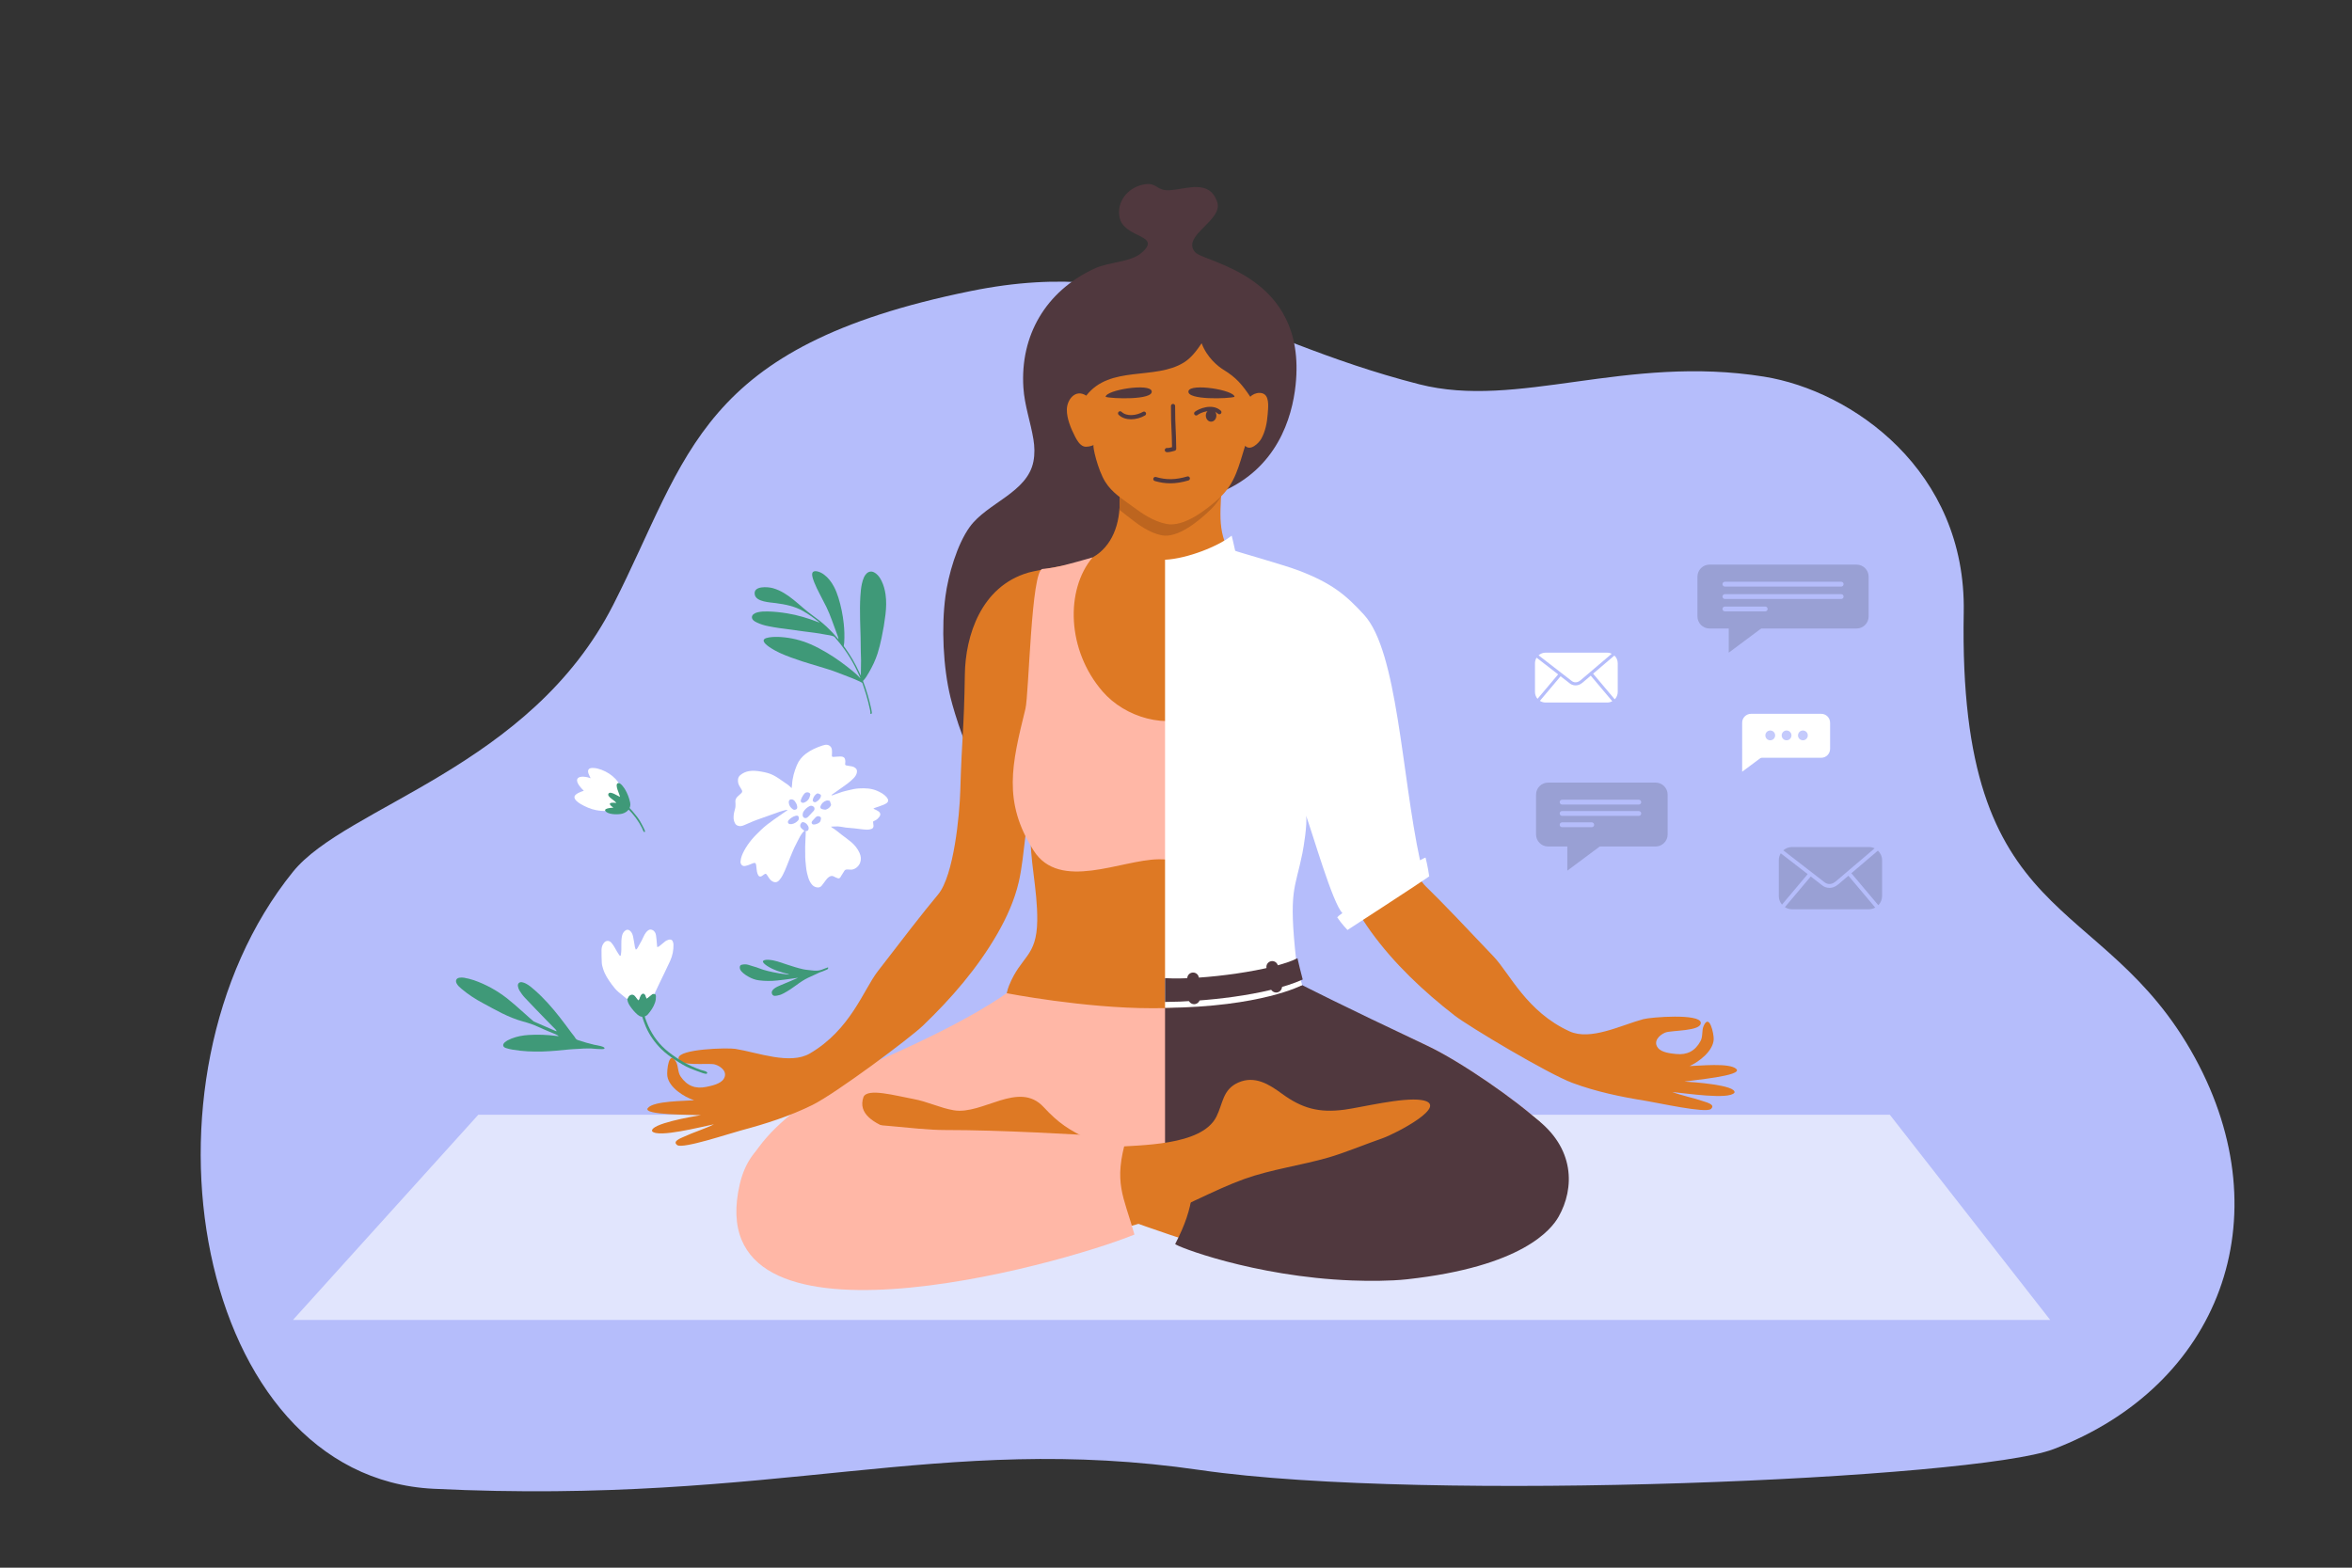 <?xml version="1.0" encoding="UTF-8"?>
<!-- Generator: Adobe Illustrator 27.2.0, SVG Export Plug-In . SVG Version: 6.00 Build 0)  -->
<svg xmlns="http://www.w3.org/2000/svg" xmlns:xlink="http://www.w3.org/1999/xlink" version="1.1" x="0px" y="0px" viewBox="0 0 3000 2000" style="enable-background:new 0 0 3000 2000;" xml:space="preserve">
<rect x="0" y="0" width="3000" height="2000" fill="#333333" stroke="none"/>
<style type="text/css">
	.st0{fill:#B5BDFB;}
	.st1{opacity:0.6;fill:#FFFFFF;}
	.st2{fill:#DE7924;}
	.st3{fill:#FFB7A6;}
	.st4{fill:#50383E;}
	.st5{fill:#BD651F;}
	.st6{fill:#FFFFFF;}
	.st7{fill-rule:evenodd;clip-rule:evenodd;fill:#3F9978;}
	.st8{fill-rule:evenodd;clip-rule:evenodd;fill:#FFFFFF;}
	.st9{fill-rule:evenodd;clip-rule:evenodd;fill:#B5BDFB;}
	.st10{fill:#99A0D4;}
	.st11{opacity:0.8;fill:#B5BDFB;}
</style>
<g id="Calque_2">
	<path class="st0" d="M2799.62,1349.34c-117.91-215.96-302.48-158.92-294.86-568.1c3.37-180.87-142.49-282.76-254.76-300.73   c-176.76-28.28-314.08,41.92-439.97,9.69c-234.07-59.93-336.48-166.72-571.78-118.89c-348.04,70.74-359.08,209.54-455.95,400.06   c-105.92,208.32-340.75,256.78-408.66,340.88c-214.29,265.42-124.94,772.34,179.44,787.09c439.71,21.31,644.32-72.37,977.49-23.94   c291.22,42.33,989.59,11.15,1088.62-26.6C2830.83,1768.11,2911.76,1554.72,2799.62,1349.34z"></path>
</g>
<g id="Layer_1">
	<g>
		<polygon class="st1" points="2615.07,1683.95 373.64,1683.95 610.06,1422.18 2410.5,1422.18   "></polygon>
		<g>
			<path class="st2" d="M1323.01,1174.41c-0.57,46.99-20.76,44.9-36.03,83.12c-38.04,95.24,236.24,81.49,300.56,79.69     c37.27-1.04,93.07,3.08,86.12-43.22c-5.33-35.56-34.8-52.76-34.08-95.92c0.64-39.19,8.77-93.19,9-131.99     c0.39-67.75-56.16-71.32-117.88-80.83c-50.85-7.83-94.7-4.16-144.7,6.74C1279.56,1015.23,1324,1093,1323.01,1174.41z"></path>
			<path class="st3" d="M1476,1531.52c61.59,2.54,432.07-30.45,488.97-99.24c-30.32-28.27-101.76-78.02-144.61-98.23     c-111.64-52.69-159.91-74.27-159.91-74.27s-70.83,24.2-174.37,26.34c-4.89,0.1-11.31,0.14-16.34,0.14     c-87.39,0-185.97-19.2-185.97-19.2s-43.65,33.96-164.92,86.53c-34.26,14.84-165.2,84.96-170.99,157.23     C998.3,1508.65,1415.17,1529,1476,1531.52z"></path>
			<path class="st4" d="M1318.13,560.44c1.49,9.18,1.89,18.55-0.01,28.33c-7.7,39.69-58.76,52.63-81.06,83.26     c-16.36,22.48-27.49,61.48-31.13,88.57c0,0.01,0,0.02,0,0.03c-5.28,39.37-3,90.5,6.43,129.1c4.57,18.71,23.35,81.69,39.44,91.64     c21.91,13.54,44.4-8.01,62.22-22.13c36.03-28.53,68.33-62.71,94.03-100.89c25.6-38.02,42.56-77.75,55.87-121.31     c10.59-34.65,8.69-103.33,33-129.35c21.08-22.56,34.04,31.3,60.57,20.09c70.99-29.97,90.63-94.11,95.09-136.84     c14.72-140.93-116.74-155.66-128.31-169.33c-17.78-21.01,36.08-40.2,28.33-63.75c-9.6-29.17-38.05-16.95-59.79-15.23     c-19.4,1.53-16.1-11.76-36.55-6.72c-17.39,4.29-32.11,20.77-28.33,41.09c5.15,27.6,55.52,21.9,27.97,45.67     c-13.89,11.99-41.36,11.34-59.95,19.98c-62.33,28.97-94.93,85.62-90.61,151.92C1306.82,517.38,1314.54,538.36,1318.13,560.44z"></path>
			<path class="st2" d="M1777.3,1004.84c-9.11-69.59-16.64-75.31-25.13-147.61c-5.6-47.66-27.53-104.92-89.04-116.21     c-10.1-1.85-82.74-17.91-91.9-31.93c-21.43-32.78-12.62-61.38-13.3-98.13c-13.27,11.1-35.05,14.63-51.23,16.33     c-34.12,3.59-51.64-12.84-81.69-19.52c2.36,13.3,3.8,26.58,2.98,40.13c-1.91,31.69-16.17,57.48-43.76,67.55     c-10.18,3.72-61.07,11.72-72.45,15.02c-60.76,17.66-80.34,81.03-81.1,129.57c-1.14,73.64-3.82,78.37-5.86,149.35     c-0.84,29.19-8.05,107.6-28.32,131.79c-19.46,23.24-46.67,58.63-77.01,98.08c-18.1,23.53-34.55,74.31-86.49,104.7     c-25.42,14.87-66.49-1.26-95.1-5.86c-10.07-1.62-72.86,0.01-72.46,12c0.38,11.23,38.27,5.52,46.4,7.89     c8.06,2.35,16.8,9.74,11.2,18.5c-4.12,6.45-15.47,8.74-22.38,10.15c-13.61,2.78-24.2-1.2-32.44-13.13     c-3.96-5.75-2.73-13.14-5.93-18.82c-9.09-16.18-12.12,11.38-11.08,18.2c2.22,14.62,21.13,26.42,34.11,30.77     c-11.01,1.03-51.82,0.6-59.08,10.02c-7.1,9.21,56.62,8.31,67.75,8.98c-10.79,1.69-65.7,11.22-62.16,20.6     c7.57,8.63,62.52-5.74,78.83-8.93c-11.1,5.62-26.47,10.32-37.74,15.6c-4.74,2.22-15.82,5.98-9.05,10.98     c6.95,5.11,66.45-14.79,81.77-18.88c30.95-8.26,61.58-18.04,90.38-32.22c29.76-14.65,124.32-85.19,141-101.17     c36.24-34.69,70.05-73.75,95.12-117.37c11.86-20.62,21.85-42.71,27.27-65.95c8.25-35.43,8.49-88.71,20.69-119.23     c11.28-28.22,20.9-22.46,48.07-22.5c44.58-0.06,93.37,5.97,137.39-1.31c37.57-6.21,56.56-0.83,92.03-7.68     C1669.17,960.75,1781.05,1033.46,1777.3,1004.84z"></path>
			<path class="st2" d="M1401.61,739.38c17.95-34.8,158.19-20.02,186.67-12.82c10.5,2.65-9.38,5.4,2.27,7.52     c62.25,11.34,155.23,68.04,160.95,116.25c8.68,73.14,16.16,81.9,25.46,152.29c3.82,28.95,19.04,106.2,41.68,128.2     c21.74,21.12,52.43,53.54,86.66,89.68c20.42,21.55,41.98,70.38,96.77,95.29c26.81,12.19,66.01-8.07,94-15.58     c9.85-2.64,72.48-7.45,73.31,4.52c0.77,11.21-37.51,9.41-45.35,12.6c-7.78,3.17-15.71,11.41-9.25,19.55     c4.76,5.99,16.28,7.11,23.3,7.8c13.82,1.37,23.95-3.67,30.92-16.38c3.35-6.12,1.37-13.35,3.97-19.33     c7.39-17.03,13.22,10.07,12.89,16.97c-0.71,14.77-18.31,28.44-30.78,34.11c11.06-0.1,51.61-4.72,59.8,3.91     c8.01,8.44-55.47,14.07-66.47,15.88c10.91,0.57,66.5,4.42,63.94,14.12c-6.65,9.37-62.78,0.7-79.33-0.81     c11.62,4.45,27.39,7.55,39.14,11.65c4.94,1.72,16.35,4.33,10.13,10c-6.39,5.8-67.62-7.91-83.28-10.41     c-31.63-5.05-63.1-11.64-93.2-22.79c-31.1-11.53-132.39-72-150.63-86.19c-39.6-30.79-77.23-66.18-106.65-107.01     c-13.91-19.3-26.11-40.25-33.88-62.81c-11.84-34.4-17.53-87.38-32.8-116.49c-14.11-26.91-23.09-20.2-50.12-17.46     c-44.35,4.51-92.26,15.5-136.81,12.77C1456.92,1002.07,1393.94,754.26,1401.61,739.38z"></path>
			<path class="st5" d="M1557.48,633.19c0.32-7.13,0.59-14.5,0.46-22.24c-13.27,11.1-35.05,14.63-51.23,16.33     c-34.12,3.59-51.64-12.84-81.69-19.52c2.36,13.3,3.8,26.58,2.98,40.13c-0.05,0.88-0.11,1.74-0.18,2.6     c4.07,3.23,8.32,6.37,12.66,9.84c12.17,9.71,25.5,19.14,40.63,22.46c21.09,4.62,48.63-18.67,63.23-32.82     C1549.77,644.69,1554.02,639.08,1557.48,633.19z"></path>
			<path class="st2" d="M1606.52,501.24c-4.43-0.01-9.19,2.01-11.72,4.97c-10.62-15.66-17.83-24.46-34.34-34.57     c-6.94-4.25-21.04-15.65-27.76-33.71c-6.19,9.15-13.23,18.68-22.64,24.51c-37.27,23.1-94.04,3.04-124.53,42.31     c-13.85-9.05-24.55,5.21-24.76,17.56c-0.2,11.52,5.15,24.21,10.28,34.3c2.34,4.6,5.95,10.99,11.12,12.84     c3.63,1.3,9.61-0.25,12.77-1.66c-1.79,0.8,5.34,31.74,14.79,46.87c8.84,14.16,21.4,21.41,34.61,31.3     c12.98,9.72,27.19,19.15,43.33,22.46c22.49,4.62,51.85-18.67,67.42-32.83c20.56-18.71,25.1-41.5,33.1-66.87     c6.79,7.28,17.49-3.55,20.45-8.74c5.39-9.45,7.52-20.88,8.31-31.6c0.5-6.86,2.34-20.3-3.87-25.12     C1611.26,501.86,1608.94,501.24,1606.52,501.24z"></path>
			<path class="st2" d="M1825.87,1441.79c41.04-6.42,86.31-14.91,122.62,7.07c46.73,28.29,41.97,71.32,0.08,111.69     c-33.85,32.62-179.57,96.45-372.1,41.22c-144.01-41.31-338.22-122.12-367.01-137.47c-28.17-15.03-122.69-22.59-108.13-64.63     c4.85-12.13,40.99-1.73,63.73,2.4c17.87,3.24,34.12,11.48,51.5,14.38c36.87,6.18,82.85-38.29,114.49-4.18     c19.32,20.84,32.32,29.07,57.45,41.25C1474.79,1495.38,1778.79,1449.14,1825.87,1441.79z"></path>
			<path class="st4" d="M1523.42,1456.14c-0.01,0.79,390.22-62.81,434.21-30.21c51.58,38.22,50.91,90.08,30.38,126.31     c-9.22,16.28-46.22,63.72-193.46,79.84c-21.26,2.33-49.04,2.28-70.12,1.48c-125.52-4.73-226.56-44.41-225.44-46.57     C1524.68,1537.47,1522.52,1513.04,1523.42,1456.14z"></path>
			<path class="st3" d="M1307.96,904.18c4.48-18.22,7.28-177.03,21.77-178.32c19.52-1.73,36.19-6.94,63.85-14.74     c-34.75,41.4-33.01,118.35,12.94,171.22c28.33,32.59,81.49,49.31,123.8,28.35c37.46-18.57,51.35-60.39,59.38-95.51     c9.19-40.23-2.44-85.31-16.62-103.75c25.6,17.22,63.07,14.27,62.35,18.66c-9.93,60.54,14.82,136.61,22.07,196.79     c5.6,46.48,16.27,108.59-7.61,151.12c-36.43,64.89-117.43,17.49-172.17,18.25c-48.15,0.68-126.07,41.18-159.29-11.11     C1278.74,1022.64,1290.56,975.08,1307.96,904.18z"></path>
			<path class="st4" d="M1820.36,1334.05c-111.64-52.69-159.46-77.29-159.46-77.29s-71.32,26.52-174.87,28.92v242.9     c36.45-12.01,63.78-35.82,99.1-50.93c39.64-16.96,132.03,0.38,172.37-14.75c46.26-17.34,151.86-35.11,207.47-30.61     C1934.66,1404.02,1863.22,1354.26,1820.36,1334.05z"></path>
			<path class="st2" d="M1465.87,1556.89c-108.34,39.12-391.1,41.6-417.38,13.21c-41.62-44.98-33.58-97.85,24.27-111.41     c49.66-11.65,116.98-12.37,166.9-6.99c59.47,6.39,118.75,16.84,178.31,11.84c35.73-3,114.69-1.26,133.56-38.9     c8.5-16.97,7.91-34.77,27.99-43.6c21.03-9.26,39.18,2.25,55.71,14.34c25.68,18.79,47.23,24.55,79.51,20.32     c20.91-2.74,74.37-16.06,98.34-12.31c38.22,5.99-33.24,43.1-49.9,48.84c-20.04,6.9-47.88,18.46-68.48,24.41     c-35.62,10.29-72.91,15.07-107.62,27.48C1549.52,1517.55,1503.46,1543.31,1465.87,1556.89z"></path>
			<path class="st3" d="M943.62,1510.6c26.46-113.75,180.68-68.91,261.76-68.96c71.58-0.04,161.4,5.27,231.62,9.36     c-17.19,58.29-4,74,10,124C1350.15,1614.58,889.72,1742.22,943.62,1510.6z"></path>
			<g>
				<path class="st4" d="M1489.18,576.87c-0.37,0-0.74-0.02-1.11-0.05c-1.46-0.14-2.53-1.43-2.39-2.9c0.14-1.46,1.44-2.52,2.9-2.39      c1.77,0.17,4.19-0.47,6.37-1.07c-0.15-10.93-0.44-17.05-0.72-22.98c-0.35-7.36-0.67-14.32-0.67-29.52      c0-1.47,1.19-2.66,2.66-2.66s2.66,1.19,2.66,2.66c0,15.08,0.32,21.97,0.67,29.28c0.3,6.34,0.6,12.9,0.75,25.24      c0.01,1.23-0.82,2.31-2.01,2.61c-0.53,0.13-1.1,0.29-1.69,0.45C1494.25,576.16,1491.66,576.87,1489.18,576.87z"></path>
			</g>
			<g>
				<path class="st4" d="M1442.6,534.92c-5.87,0-11.53-1.68-15.74-5.7c-1.06-1.01-1.1-2.69-0.09-3.76c1.01-1.06,2.69-1.1,3.76-0.09      c6.69,6.39,19.07,4.79,27.33,0.04c1.27-0.73,2.9-0.3,3.63,0.98c0.73,1.27,0.29,2.9-0.98,3.63      C1455.28,533.03,1448.82,534.92,1442.6,534.92z"></path>
			</g>
			<g>
				<path class="st4" d="M1525.74,530.07c-0.78,0-1.55-0.34-2.08-1c-0.91-1.15-0.73-2.82,0.42-3.73      c4.69-3.74,21.91-11.35,33.01-1.49c1.1,0.97,1.2,2.65,0.22,3.75c-0.97,1.1-2.65,1.2-3.75,0.22c-7.99-7.1-21.96-1.68-26.17,1.68      C1526.91,529.89,1526.32,530.07,1525.74,530.07z"></path>
			</g>
			<path class="st4" d="M1551.49,530.17c0,4.3-3.01,7.79-6.73,7.79c-3.72,0-6.73-3.49-6.73-7.79c0-4.3,3.01-7.79,6.73-7.79     C1548.48,522.38,1551.49,525.87,1551.49,530.17z"></path>
			<path class="st4" d="M1468.99,499.01c2.41,11.73-52.03,9.66-58.71,7.28C1410.2,497.61,1466.81,488.41,1468.99,499.01z"></path>
			<path class="st4" d="M1515.9,499.01c-2.41,11.73,52.03,9.66,58.71,7.28C1574.7,497.61,1518.08,488.41,1515.9,499.01z"></path>
			<g>
				<path class="st4" d="M1492.69,616.6c-6.59,0-13.02-0.98-19.76-2.95c-1.41-0.41-2.22-1.88-1.81-3.29      c0.41-1.41,1.89-2.22,3.29-1.81c13.37,3.89,24.94,3.68,39.95-0.71c1.41-0.41,2.88,0.4,3.3,1.8c0.41,1.41-0.4,2.88-1.8,3.3      C1507.51,615.39,1500,616.6,1492.69,616.6z"></path>
			</g>
			<path class="st6" d="M1818.3,1094.04c0,0-1.96,0.57-7.07,3.43c-23.57-109.29-28.47-266.37-71.36-313.14     c-23.38-25.5-41.05-40.14-82.43-56.13c-19.45-7.52-81.83-24.93-81.95-25.52c-2.17-10.67-4.5-19.14-4.5-19.33     c-17,13.5-55.8,29.18-84.96,30.78v571.66c122.8-1.11,174.87-29,174.87-29c-0.23-0.85-0.46-1.7-0.68-2.54     c-2.65-9.96-5.79-18.84-6.72-27.24c-10.26-92.51-1.59-91.84,7.74-138.51c1.49-7.45,6.51-37.47,4.64-47.93     c7.7,20.57,34.17,112.88,46.36,124.19c-3.24,2.9-3.71,2.34-6.6,5.55c6,8.88,13.12,16.13,13.12,16.13s94.76-61.51,104.23-68.42     C1821.2,1105.27,1818.3,1094.04,1818.3,1094.04z"></path>
			<path class="st4" d="M1486.04,1278.25c45.47-0.13,129.68-7.93,175.6-28.63c-2.65-9.96-4.87-19-6.72-27.24     c-28.51,15.33-121.65,28.35-168.89,25.5V1278.25z"></path>
			<g>
				<path class="st4" d="M1627.78,1266.23c-3.47,0-6.58-2.44-7.29-5.98l-5.05-25.23c-0.81-4.03,1.81-7.95,5.83-8.75      c4.03-0.81,7.95,1.81,8.75,5.83l5.05,25.23c0.81,4.03-1.81,7.95-5.83,8.75C1628.75,1266.18,1628.26,1266.23,1627.78,1266.23z"></path>
			</g>
			<g>
				<path class="st4" d="M1523.12,1281.1c-3.93,0-7.21-3.08-7.42-7.05l-1.33-25.5c-0.21-4.1,2.94-7.6,7.04-7.81      c4.12-0.21,7.6,2.94,7.81,7.04l1.33,25.5c0.21,4.1-2.94,7.6-7.04,7.81C1523.38,1281.1,1523.25,1281.1,1523.12,1281.1z"></path>
			</g>
		</g>
		<path class="st7" d="M1056.19,1234.11c0.67,2.44-1.13,2.58-3.4,3.64c-2.12,0.99-4.3,1.85-6.55,2.54c-0.99,0.3-1.9,0.83-2.85,1.27    c-4.22,1.93-8.46,3.81-12.64,5.82c-5.38,2.58-10.3,5.9-15.07,9.47c-5.01,3.75-10.23,7.2-15.75,10.18    c-2.14,1.15-4.33,2.2-6.73,2.68c-2.69,0.54-6.65,1.95-8.27-1.28c-2.94-5.86,6.6-9.77,10.37-11.37c3.86-1.64,7.75-3.23,11.6-4.86    c3.22-1.36,6.41-2.77,9.61-4.16c0.47-0.2,0.94-0.4,1.38-0.69c-1.54,0.24-3.07,0.49-4.62,0.7c-4.2,0.59-8.41,1.19-12.63,1.74    c-3.07,0.41-6.15,0.77-9.24,1.08c-7.75,0.79-15.5,0.82-23.24-0.17c-4.73-0.6-9.09-2.22-13.23-4.53c-2.42-1.35-4.77-2.81-6.87-4.62    c-1.67-1.42-3.31-3.08-4.09-5.17c-0.74-2-0.58-4.88,1.88-5.55c1.12-0.3,2.29-0.44,3.46-0.54c1.7-0.15,3.38,0.08,5.03,0.53    c2.65,0.72,5.13,1.78,7.8,2.42c3.75,0.91,7.42,2.75,11.15,3.86c4.18,1.25,8.41,2.29,12.68,3.16c5.67,1.16,11.37,2.17,17.13,2.78    c0.93,0.1,1.86,0.2,2.79,0.29c0.16,0.01,0.32-0.03,0.66-0.06c-0.54-0.42-1-0.54-1.46-0.66c-4.5-1.13-8.97-2.4-13.35-3.95    c-4.66-1.65-9.14-3.67-13.28-6.4c-1.46-0.96-2.86-2.01-4.09-3.26c-0.41-0.43-0.78-0.92-1.03-1.45c-0.4-0.83-0.17-1.61,0.6-2.12    c0.42-0.28,0.92-0.49,1.42-0.62c1.63-0.44,3.31-0.41,4.97-0.32c3.92,0.23,7.77,0.97,11.51,2.12c4.33,1.33,8.62,2.82,12.93,4.24    c6.44,2.12,12.9,4.17,19.53,5.66c3.78,0.84,7.54,1,11.36,1.5c4.48,0.59,8.15,0.61,12.48-0.88    C1050.86,1236.19,1053.43,1234.92,1056.19,1234.11z"></path>
		<path class="st7" d="M980.86,825.14c5.07,3.57,11.49,6.78,13.77,7.82c9.41,4.29,19.17,7.66,28.98,10.89    c6.8,2.23,13.69,4.16,20.53,6.27c8,2.47,16.06,4.75,23.87,7.79c6.6,2.56,13.23,5.06,19.81,7.65c2.71,1.07,5.32,2.38,8.01,3.49    c1.27,0.52,2.39,1.27,3.61,1.86c0.44,0.21,0.56,0.56,0.69,0.93c1.55,4.73,3.21,9.42,4.64,14.19c1.94,6.46,3.58,13.01,4.96,19.61    c0.1,0.47,0.19,0.94,0.26,1.42c0.14,0.9,0.38,1.8,0.12,2.74c-0.12,0.44,0.1,0.8,0.54,0.96c0.42,0.16,0.89,0.08,1.07-0.32    c0.21-0.49,0.39-1.07,0.33-1.57c-0.2-1.61-0.44-3.22-0.8-4.8c-2.67-11.84-5.91-23.52-10.33-34.85c-0.07-0.17-0.09-0.35-0.14-0.54    c3.17-3.14,5.33-6.97,7.53-10.76c4.49-7.73,8.35-15.77,11.08-24.31c2.09-6.54,3.66-13.21,5.1-19.93    c2.1-9.85,3.77-19.78,4.96-29.78c1.01-8.56,1.29-17.14,0.06-25.7c-0.84-5.84-2.36-11.49-4.92-16.81    c-1.75-3.65-3.92-7.02-7.13-9.59c-0.74-0.6-1.56-1.13-2.41-1.56c-3.6-1.83-7.07-1.24-9.91,1.63c-1.28,1.3-2.27,2.8-3.05,4.45    c-1.29,2.76-2.09,5.67-2.75,8.62c-1.15,5.17-1.56,10.43-1.91,15.69c-0.64,9.72-0.56,19.46-0.38,29.19    c0.14,7.59,0.48,15.19,0.65,22.78c0.15,6.38,0.16,12.76,0.27,19.14c0.06,3.58,0.32,7.15,0.31,10.72    c-0.01,6.12-0.16,12.24-0.25,18.36c-0.01,0.21,0.07,0.43,0.1,0.65c-0.14-0.01-0.27-0.01-0.41-0.02c-0.51-1.09-1.02-2.18-1.52-3.27    c-2.63-5.73-5.48-11.36-8.67-16.8c-2.86-4.87-5.93-9.6-9.18-14.21c-0.59-0.84-1.24-1.65-1.83-2.5c-0.17-0.25-0.29-0.6-0.26-0.89    c0.15-1.35,0.44-2.69,0.53-4.04c0.53-8.08,0.26-16.14-0.6-24.19c-1.21-11.25-3.45-22.29-6.8-33.1c-1.53-4.94-3.4-9.75-5.85-14.31    c-3.14-5.84-7.09-11.04-12.44-15.06c-2.81-2.11-5.88-3.67-9.38-4.27c-1.17-0.2-2.34-0.24-3.49,0.17    c-1.14,0.41-1.83,1.21-2.14,2.35c-0.28,1.05-0.23,2.12-0.06,3.18c0.47,2.93,1.48,5.71,2.56,8.45c1.97,4.98,4.37,9.76,6.8,14.51    c2.91,5.68,5.92,11.3,8.74,17.02c2.62,5.33,4.78,10.86,6.85,16.42c2.48,6.67,4.92,13.35,7.36,20.03c0.53,1.45,1.03,2.9,1.24,4.65    c-0.29-0.24-0.47-0.35-0.59-0.49c-4.52-5.41-9.3-10.57-14.45-15.39c-5.77-5.39-11.99-10.24-18.42-14.83    c-16.37-11.71-30.23-28.9-50.36-34.53c-6.36-1.78-25.67-3.36-22.97,8.52c2.05,9.05,19.31,9.56,26.72,10.56    c12.1,1.62,24.04,3.9,34.76,10.06c7.14,4.11,13.83,8.88,20.28,13.99c0.28,0.22,0.53,0.46,0.79,0.69    c-0.79-0.09-1.45-0.38-2.13-0.64c-12.7-4.87-25.65-8.83-39.11-11.03c-8.24-1.34-16.51-2.24-24.86-2.43    c-4.32-0.1-8.63,0.08-12.86,1.06c-1.89,0.44-3.64,1.17-5.19,2.37c-2.54,1.97-2.8,5.08-0.64,7.45c1.27,1.39,2.89,2.27,4.55,3.08    c4.84,2.35,9.97,3.88,15.22,4.9c4.42,0.86,8.85,1.65,13.3,2.29c10.44,1.49,20.89,2.91,31.34,4.26c9.22,1.19,18.45,2.21,27.57,4.03    c0.33,0.07,0.65,0.12,0.98,0.17c3.18,0.47,6.34,0.95,9.4,2.01c0.78,0.27,1.37,0.62,1.87,1.22c2.31,2.77,4.67,5.5,6.92,8.32    c1.99,2.51,3.9,5.09,5.76,7.71c4.72,6.65,9,13.58,12.76,20.82c2.52,4.84,4.81,9.79,6.97,14.8c0.1,0.22,0.13,0.48,0.19,0.72    c-3.06-3.2-6.17-6.24-9.56-8.98c-10.52-8.52-21.36-16.61-33.03-23.51c-6.8-4.02-13.71-7.79-20.99-10.92    c-12.08-5.19-24.65-8.28-37.76-9.16c-5.08-0.34-10.17-0.3-15.22,0.49C969.72,814.95,974.08,820.37,980.86,825.14z"></path>
		<g>
			<path class="st7" d="M822.7,1060.35c0.04,0.19,0.04,0.37-0.01,0.53c-0.38,1.19-1.22,0.61-1.73-0.06     c-0.88-1.14-1.36-3.03-2.01-4.34c-4.63-9.26-10.73-17.43-18.12-24.67c-1.44-1.41-2.97-2.59-4.58-3.71     c2.03-4.05,10.5,6.81,11.96,8.53c3.06,3.61,6.06,7.27,8.41,11.39c1.78,3.12,3.45,6.33,5.03,9.56     C821.96,1058.24,822.52,1059.48,822.7,1060.35z"></path>
			<g>
				<path class="st8" d="M782.75,1034.36c-0.34-0.07-0.68-0.2-1.02-0.18c-2.7,0.09-5.4,0.21-8.1,0.34      c-4.58,0.22-8.82-0.12-13.35-0.98c-6.49-1.22-14.17-4.49-19.86-7.95c-2.94-1.78-8.65-5.64-7.58-9.61      c0.88-3.28,8.86-6.37,11.84-7.1c-2.64-2.62-10.58-10.53-8.22-15.18c2.44-4.82,13.52-2.32,16.9-0.88      c-1.28-2.87-4.5-7.87-2.79-10.95c1.76-3.19,8.51-2.12,11.5-1.4c14.04,3.43,27,13.87,30.82,25.91c0.86,2.72,1.63,5.46,2.43,8.21      c0.06,0.2-0.06,0.45-0.09,0.68c-0.47,0.01-0.94-0.01-1.41,0.04c-2.67,0.3-4.66,2.34-2.91,5.29c0.46,0.79,0.92,1.58,1.35,2.38      c0.18,0.33,0.31,0.69,0.52,1.17c-0.46,0.06-0.76,0.14-1.06,0.13c-0.83-0.02-1.66-0.13-2.49-0.1c-0.67,0.02-1.36,0.09-1.98,0.32      c-1.17,0.43-1.57,1.69-0.89,2.73c0.32,0.48,0.79,0.87,1.22,1.27c0.38,0.38,0.78,0.73,1.3,1.21c-0.5,0.32-0.84,0.56-1.21,0.76      c-1.11,0.6-2.25,1.17-3.36,1.79C783.47,1032.71,782.84,1033.34,782.75,1034.36z"></path>
				<path class="st7" d="M788.18,999.12c0.11-0.04,0.23-0.08,0.36-0.11c3.01-0.73,7.58,6.14,8.86,8.31      c2.98,5.05,5.15,10.76,6.36,16.5c1.45,6.96-3.29,12.24-9.68,14.11c-5.13,1.5-16.16,1.36-20.49-1.9c-6.1-4.6,5.09-5.44,8.82-5.68      c-11.99-8.15,3.5-6.18,3.61-5.88c-1.25-3.34-12.23-7.78-9.88-11.96c2.16-3.85,12.08,3.12,14.63,4.15      C790.61,1013.5,783.47,1000.92,788.18,999.12z"></path>
			</g>
		</g>
		<g>
			<path class="st7" d="M900.42,1369.96c0.3,0.02,0.58-0.01,0.82-0.12c1.75-0.81,0.7-2-0.42-2.65c-1.92-1.13-4.93-1.51-7.07-2.26     c-15.13-5.35-28.88-13.17-41.42-23.14c-11.15-8.87-19.52-19.92-25.38-32.87c-1.52-3.36-2.81-6.83-4.03-10.32     c-0.58-1.66-0.77-3.46-1.05-5.21c-0.17-1.06-0.62-1.74-1.46-1.81c-0.79-0.06-1.74,0.6-1.77,1.56c-0.05,1.27-0.03,2.64,0.37,3.82     c1.56,4.54,3.06,9.12,5.01,13.5c4.61,10.41,11.13,19.58,19.17,27.62c5.42,5.42,11.58,9.95,17.98,14.14     c6.14,4.02,12.35,7.94,19.14,10.76c5.15,2.14,10.41,4.09,15.68,5.9C897.02,1369.23,899.04,1369.85,900.42,1369.96z"></path>
			<g>
				<path class="st7" d="M834.95,1267.75c-1.5-0.48-2.79,0.05-3.94,0.95c-1.55,1.21-3.04,2.5-4.58,3.72      c-0.51,0.41-1.07,0.75-1.82,1.27c-0.37-1.02-0.62-1.81-0.93-2.58c-0.33-0.85-0.59-1.76-1.09-2.5c-1.07-1.6-3.12-1.79-4.43-0.37      c-0.69,0.75-1.21,1.7-1.65,2.63c-0.54,1.17-0.89,2.42-1.36,3.62c-0.17,0.43-0.46,0.81-0.83,1.43c-0.56-0.59-1-0.99-1.36-1.45      c-0.88-1.11-1.74-2.23-2.58-3.37c-3.17-4.26-7.28-2.66-9.32,0.98c-0.35,0.63-0.6,1.32-0.91,1.98c0.09,3.59,1.55,6.67,3.54,9.56      c2.74,3.97,5.8,7.66,9.47,10.82c3.07,2.64,6.44,3.6,10.25,1.85c1.03-0.48,2.08-1.17,2.81-2.03c3.9-4.5,7.27-9.34,9.2-15.04      c0.88-2.58,1.28-5.26,1.23-8C836.64,1269.81,836.24,1268.56,834.95,1267.75z"></path>
				<path class="st8" d="M835.07,1268.1c0.11-0.52,0.13-1.09,0.35-1.57c1.77-3.8,3.55-7.59,5.36-11.37      c4.68-9.77,9.54-19.46,14.02-29.33c3.03-6.67,4.44-13.8,4.21-21.17c-0.04-1.42-0.58-2.89-1.16-4.22      c-0.64-1.46-2.92-2.18-4.7-1.67c-1.84,0.53-3.58,1.26-5.08,2.52c-2.02,1.7-4.06,3.38-6.13,5.02c-1.03,0.82-1.98,1.85-3.71,1.83      c-0.12-1.36-0.22-2.68-0.34-3.99c-0.35-3.6-0.55-7.22-1.12-10.79c-0.48-2.99-1.72-5.65-4.8-6.97c-1.93-0.83-3.64-0.68-5.35,0.63      c-1.9,1.46-3.34,3.29-4.46,5.33c-1.31,2.35-2.28,4.89-3.53,7.27c-1.78,3.37-3.65,6.68-5.55,9.97c-0.44,0.77-1.04,1.51-2.11,1.86      c-0.41-1.14-0.95-2.18-1.15-3.28c-0.8-4.4-1.35-8.84-2.29-13.21c-0.6-2.81-1.6-5.55-3.97-7.54c-1.95-1.62-3.99-1.75-6.03-0.23      c-2.53,1.88-3.74,4.5-4.3,7.49c-0.65,3.52-0.77,7.08-0.71,10.64c0.07,4.06,0.14,8.12-0.52,12.15c-0.09,0.59-0.2,1.18-0.3,1.75      c-1.07,0.36-1.55-0.32-1.94-0.89c-1-1.46-1.95-2.96-2.85-4.49c-2.09-3.53-3.88-7.25-6.52-10.43c-1.15-1.39-2.41-2.66-4.3-2.98      c-2.46-0.43-4.32,0.62-5.79,2.46c-2.09,2.59-3.03,5.68-3.06,8.92c-0.05,5.52,0.08,11.05,0.35,16.57      c0.12,2.56,0.89,5.04,1.64,7.53c2.22,7.37,6.41,13.62,10.86,19.74c2.65,3.64,5.47,7.13,8.91,10.05      c3.36,2.87,6.83,5.62,10.27,8.41c0.25,0.2,0.68,0.2,1.03,0.29c0.3-0.66,0.55-1.35,0.9-1.98c2.04-3.64,6.15-5.24,9.32-0.98      c0.84,1.13,1.7,2.26,2.58,3.37c0.36,0.46,0.8,0.86,1.36,1.45c0.37-0.63,0.66-1.01,0.83-1.44c0.47-1.2,0.82-2.45,1.36-3.62      c0.43-0.94,0.95-1.88,1.65-2.63c1.32-1.42,3.36-1.23,4.43,0.37c0.5,0.75,0.76,1.66,1.1,2.5c0.31,0.78,0.57,1.56,0.94,2.58      c0.75-0.52,1.31-0.87,1.82-1.27c1.53-1.23,3.02-2.51,4.58-3.72C832.28,1268.15,833.57,1267.62,835.07,1268.1z"></path>
			</g>
		</g>
		<path class="st7" d="M582.44,1254.63c1.52,2.9,3.98,4.99,6.43,7.05c8.36,7,17.43,12.96,27.07,18.06    c8.09,4.28,16.03,8.88,24.24,12.9c8.69,4.25,17.6,8,26.99,10.55c6.74,1.83,13.37,3.98,19.74,7c4.1,1.93,8.27,3.71,12.45,5.45    c2.12,0.89,4.26,1.76,6.38,2.64c1.01,0.43,2.02,0.88,3.05,1.27c0.87,0.32,3.56,1.79,3.84,2.24c-0.9,0.17-1.91-0.02-2.81-0.14    c-11.77-1.56-23.58-2.01-35.43-1.27c-7.55,0.47-14.93,1.8-21.99,4.59c-1.66,0.65-3.29,1.39-4.86,2.25    c-1.29,0.72-2.56,1.55-3.67,2.52c-3.16,2.78-2.64,5.95,1.32,7.29c2.81,0.95,5.74,1.6,8.67,2.1c12.59,2.15,25.3,2.7,38.05,2.35    c11.32-0.31,22.57-1.48,33.83-2.61c3.85-0.38,7.72-0.47,11.58-0.73c8.43-0.56,6.07-0.47,15.7-0.57c1.54-0.02,16.36,1.7,17.67,0.42    c2.92-2.83-11-4.7-12.64-5.09c-6.85-1.65-13.66-3.52-20.34-5.78c-1.73-0.59-3.1-1.29-4.05-3.07c-1.07-2.01-2.72-3.71-4.11-5.56    c-5.23-6.96-10.32-14.04-15.71-20.87c-9.69-12.29-19.95-24.07-31.77-34.4c-3.53-3.08-7.06-6.21-11.26-8.37    c-1.57-0.8-3.29-1.48-5.01-1.76c-3.41-0.56-5.74,1.71-5.18,5.12c0.32,1.94,0.99,3.96,2.04,5.61c1.96,3.06,4.05,6.1,6.53,8.74    c9.12,9.71,18.42,19.25,27.68,28.83c3.78,3.91,7.63,7.74,11.43,11.62c0.73,0.75,1.37,1.49,1.69,2.5c-0.6,0.17-2.1-0.54-2.64-0.77    c-8.87-3.86-17.74-7.74-26.6-11.6c-1.11-0.49-23.56-21.4-34.11-29.57c-12.89-9.99-26.97-17.75-42.34-23.11    c-3.99-1.39-8.17-2.26-12.32-3.09c-1.93-0.38-4.03-0.34-5.98-0.03C582.07,1247.92,580.59,1251.1,582.44,1254.63z"></path>
		<g>
			<g>
				<path class="st8" d="M1132.34,1019.16c-0.41-0.81-0.94-1.58-1.53-2.26c-3.33-3.79-7.67-6.12-12.21-8.07      c-7.36-3.15-15.14-3.44-22.97-2.99c-4.43,0.26-8.76,1.15-13.06,2.26c-2.78,0.72-5.61,1.26-8.34,2.12      c-4.07,1.3-8.07,2.82-12.11,4.24c-0.47,0.16-0.98,0.23-1.47,0.34c0.04-0.58,0.23-0.85,0.49-1.04c4.19-2.96,8.39-5.93,12.59-8.87      c5.3-3.71,10.59-7.43,15.09-12.12c2.01-2.11,3.69-4.46,4.15-7.45c0.34-2.21-0.03-4.15-2.02-5.61c-1.28-0.94-2.59-1.67-4.16-1.93      c-2.35-0.4-4.7-0.85-7.06-1.23c-1.13-0.18-1.85-0.67-1.77-1.9c0.07-1.05,0.33-2.1,0.28-3.13c-0.07-1.23-0.15-2.56-0.65-3.65      c-1.1-2.39-3.44-2.77-5.73-2.76c-2.73,0.02-5.46,0.29-8.19,0.48c-2.32,0.16-2.86-0.33-2.58-2.58c0.27-2.17,0.19-4.33-0.02-6.51      c-0.44-4.65-4.7-7.03-8.82-6.2c-1.03,0.21-2.06,0.46-3.05,0.78c-7.58,2.49-14.84,5.63-21.26,10.47      c-5.16,3.89-9.12,8.74-11.58,14.73c-3.3,8.04-5.73,16.31-6.1,25.08c-0.05,1.27-0.33,2.54-0.54,4.13      c-1.69-1.56-2.97-2.99-4.48-4.09c-3.86-2.8-7.8-5.51-11.78-8.16c-2.27-1.51-4.62-2.95-7.04-4.2      c-4.86-2.51-10.15-3.77-15.51-4.66c-4.98-0.82-10-1.48-15.08-0.68c-4.34,0.68-8.23,2.33-11.58,5.18      c-1.66,1.41-2.67,3.16-2.91,5.42c-0.35,3.3,0.4,6.26,2.14,9.04c0.9,1.43,1.78,2.87,2.59,4.35c0.98,1.81,0.77,2.95-0.7,4.34      c-1.23,1.15-2.44,2.32-3.72,3.41c-2.11,1.8-3.69,3.88-3.72,6.79c-0.01,1.05,0.22,2.11,0.19,3.16c-0.06,1.95,0.12,4.01-0.42,5.83      c-1.14,3.79-2.03,7.54-2.04,11.56c-0.01,2.87,0.61,5.4,2,7.82c0.81,1.4,2.03,2.29,3.54,2.85c2.87,1.05,5.51,0.36,8.15-0.82      c6.48-2.88,12.98-5.7,19.71-8c8.36-2.86,16.64-5.97,24.98-8.88c2.64-0.92,5.37-1.59,8.08-2.3c0.82-0.21,1.69-0.19,2.54-0.28      c-0.75,0.89-1.59,1.35-2.38,1.9c-4.98,3.44-9.96,6.87-14.91,10.36c-5.81,4.09-11.48,8.35-16.61,13.28      c-4.1,3.94-8.19,7.89-11.85,12.27c-3.71,4.44-7,9.17-9.74,14.25c-2.34,4.34-4.27,8.85-4.64,13.9c-0.22,2.98,1.85,6.38,5.8,5.67      c1.57-0.28,3.12-0.76,4.63-1.3c1.85-0.66,3.63-1.5,5.48-2.19c2.61-0.97,3.57-0.38,4.03,2.42c0.07,0.42,0.11,0.84,0.16,1.26      c0.27,2.31,0.4,4.65,0.84,6.92c0.31,1.62,0.84,3.28,1.64,4.72c1.04,1.87,2.89,2.14,4.7,0.96c1-0.65,1.91-1.44,2.91-2.09      c1.67-1.1,2.3-1.01,3.48,0.62c0.83,1.14,1.57,2.34,2.31,3.54c1.02,1.62,2.21,3.1,3.8,4.19c3.67,2.52,6.94,2.17,9.75-1.05      c1.61-1.84,2.98-3.93,4.13-6.09c3.96-7.48,6.61-15.52,9.85-23.31c2.3-5.52,4.49-11.08,7.31-16.37c3.24-6.07,6.26-14,11.93-18.17      c0.6,2.14,0.4,4.43,0.31,6.62c-0.2,4.97-0.47,9.93-0.61,14.9c-0.08,2.94,0.02,5.88,0.07,8.82c0.05,2.87-0.07,5.76,0.25,8.61      c0.62,5.52,0.84,11.09,2.2,16.52c0.87,3.48,1.74,6.96,3.42,10.14c1.84,3.5,4.19,6.54,8.37,7.49c2.51,0.57,4.84,0.24,6.56-1.77      c1.68-1.97,3.14-4.14,4.69-6.23c1.38-1.86,2.75-3.73,4.71-5.08c2.23-1.54,4.4-1.94,6.85-0.4c1.35,0.84,2.92,1.35,4.41,1.95      c1.51,0.6,2.61-0.11,3.45-1.29c0.44-0.62,0.75-1.35,1.16-2c1.29-2.08,2.58-4.17,3.93-6.22c0.65-0.99,1.59-1.6,2.83-1.6      c1.33,0,2.69-0.13,3.99,0.08c5.55,0.91,11.28-3.62,13.15-8.58c1.61-4.25,1.16-8.47-0.61-12.51c-2.41-5.5-6.13-10.12-10.66-13.97      c-3.74-3.19-7.81-6-11.71-9.02c-4.33-3.36-8.48-6.97-13.23-9.79c-0.29-0.17-0.47-0.55-0.81-0.96c1.71-0.05,3.17-0.04,4.63-0.17      c2.89-0.24,5.74-0.11,8.59,0.44c1.86,0.36,3.72,0.76,5.6,0.96c3.76,0.4,7.54,0.62,11.3,1.03c5.29,0.58,10.54,1.51,15.9,1.64      c2.04,0.05,3.9-0.38,5.74-1.03c1.62-0.57,2.53-2.28,2.38-4.07c-0.1-1.12-0.27-2.24-0.4-3.36c-0.24-2.03-0.28-2.16,1.58-2.85      c2.93-1.1,4.88-3.26,6.64-5.66c1.37-1.89,1.07-4.39-0.76-5.88c-1.08-0.87-2.34-1.52-3.56-2.19c-1.08-0.58-2.23-1.05-3.67-1.73      c0.72-0.45,1.07-0.76,1.48-0.91c2.44-0.87,4.91-1.66,7.35-2.55c2.83-1.04,5.74-1.95,8.21-3.76      C1132.85,1023.15,1133.38,1021.17,1132.34,1019.16z"></path>
				<path class="st9" d="M1025.44,1059.41c-1.04-0.83-2.15-1.58-3.1-2.51c-2.12-2.07-2.18-4.67-0.33-6.98      c0.75-0.94,1.67-1.22,2.79-1.01c3.13,0.58,6.24,4.01,6.65,7.08c0.31,2.31-0.93,4.52-3.56,4.26c-0.21-0.02-0.42,0.03-0.63,0.05      C1026.66,1060.01,1026.05,1059.71,1025.44,1059.41z"></path>
				<path class="st9" d="M1023.76,1040.05c0.05-1.52,0.21-3.19,1.16-4.67c2.01-3.16,4.67-5.6,8.1-7.14c1.67-0.75,4-0.1,5.24,1.46      c0.97,1.21,0.92,3.29-0.31,4.68c-2.33,2.61-4.76,5.14-7.17,7.68c-0.38,0.4-0.86,0.72-1.34,1.02      C1026.99,1044.64,1024.06,1043.16,1023.76,1040.05z"></path>
				<path class="st9" d="M1052.64,1033.01c-1.37-0.24-2.77-0.34-4.09-0.76c-1.99-0.62-2.63-2.03-1.9-3.94      c1.34-3.5,3.9-5.81,7.4-6.93c1.06-0.34,2.34-0.03,3.52,0.09c0.37,0.04,0.89,0.36,1.02,0.67c0.53,1.35,1.02,2.72,1.38,4.12      c0.28,1.14-0.48,1.99-1.13,2.83C1057.27,1031.14,1055.27,1032.43,1052.64,1033.01z"></path>
				<path class="st9" d="M1033.63,1013.35c-0.48,1.67-0.71,3.45-1.48,4.97c-1.38,2.73-3.7,4.57-6.56,5.65      c-0.57,0.21-1.24,0.3-1.84,0.23c-1.87-0.21-2.84-1.66-2.28-3.47c0.95-3.06,2.53-5.81,4.55-8.27c1.43-1.73,3.94-2.13,5.96-1.14      C1032.79,1011.71,1033.34,1012.33,1033.63,1013.35z"></path>
				<path class="st9" d="M1016.79,1028.7c0.02,0.21,0.06,0.42,0.07,0.63c0.11,1.26-0.04,2.55-1.23,3.15      c-1.32,0.67-2.87,1.03-4.23,0.08c-2.95-2.06-4.98-4.76-5.31-8.48c-0.3-3.37,1.86-5.06,5.02-3.97c1.25,0.43,2.17,1.15,2.9,2.29      C1015.27,1024.36,1016.54,1026.29,1016.79,1028.7z"></path>
				<path class="st9" d="M1010.03,1051.32c-0.98,0.05-1.61,0.15-2.24,0.09c-2.39-0.21-3.5-2.3-2.33-4.42      c0.23-0.42,0.56-0.81,0.91-1.15c2.35-2.27,4.97-4.08,8.16-4.98c1.92-0.55,3.17-0.39,3.85,0.59c0.79,1.15,0.76,3.85-0.15,4.96      C1016.01,1049.11,1013.13,1050.71,1010.03,1051.32z"></path>
				<path class="st9" d="M1039.78,1051.71c-1.97,0.23-3.41,0.43-4.25-1.13c-0.63-1.17-0.21-2.46,1.17-3.93      c1.25-1.33,2.4-2.75,3.7-4.01c1.64-1.59,3.38-1.79,5.39-0.8c1.12,0.55,1.58,1.5,1.34,2.77c-0.19,0.96-0.27,1.96-0.64,2.85      c-0.31,0.73-0.86,1.46-1.49,1.94C1043.3,1050.69,1041.33,1051.42,1039.78,1051.71z"></path>
				<path class="st9" d="M1043.12,1012.12c0.94,0.39,2.07,0.75,3.1,1.31c0.81,0.44,1.06,1.32,0.87,2.21      c-0.16,0.75-0.34,1.54-0.72,2.2c-1.36,2.37-3.31,4.14-5.76,5.36c-0.89,0.44-1.79,0.37-2.62-0.12c-0.83-0.5-1.47-1.23-1.34-2.23      c0.44-3.29,2.08-5.93,4.67-7.97C1041.73,1012.54,1042.33,1012.44,1043.12,1012.12z"></path>
			</g>
		</g>
		<g>
			<g>
				<path class="st10" d="M2165.12,786.45c0,8.49,6.88,15.38,15.38,15.38h187.57c8.49,0,15.38-6.88,15.38-15.38V735.7      c0-8.49-6.88-15.38-15.38-15.38h-187.57c-8.49,0-15.38,6.88-15.38,15.38V786.45z"></path>
				<polygon class="st10" points="2250.51,798.75 2205.03,832.65 2205.03,798.75     "></polygon>
			</g>
			<path class="st0" d="M2351.51,745.25c0,1.71-1.38,3.09-3.09,3.09h-148.29c-1.7,0-3.09-1.38-3.09-3.09l0,0     c0-1.71,1.38-3.09,3.09-3.09h148.29C2350.13,742.17,2351.51,743.55,2351.51,745.25L2351.51,745.25z"></path>
			<path class="st0" d="M2351.51,761.08c0,1.71-1.38,3.09-3.09,3.09h-148.29c-1.7,0-3.09-1.38-3.09-3.09l0,0     c0-1.7,1.38-3.09,3.09-3.09h148.29C2350.13,757.99,2351.51,759.37,2351.51,761.08L2351.51,761.08z"></path>
			<path class="st0" d="M2254.63,776.9c0,1.71-1.38,3.09-3.09,3.09h-51.41c-1.7,0-3.09-1.38-3.09-3.09l0,0     c0-1.71,1.38-3.09,3.09-3.09h51.41C2253.25,773.81,2254.63,775.2,2254.63,776.9L2254.63,776.9z"></path>
		</g>
		<g>
			<g>
				<path class="st10" d="M1959.24,1064.54c0,8.49,6.88,15.38,15.38,15.38h137.11c8.49,0,15.38-6.88,15.38-15.38v-50.75      c0-8.49-6.88-15.38-15.38-15.38h-137.11c-8.49,0-15.38,6.88-15.38,15.38V1064.54z"></path>
				<polygon class="st10" points="2044.63,1076.84 1999.15,1110.74 1999.15,1076.84     "></polygon>
			</g>
			<path class="st0" d="M2093.39,1023.34c0,1.7-1.38,3.09-3.09,3.09h-97.83c-1.7,0-3.09-1.38-3.09-3.09l0,0     c0-1.71,1.38-3.09,3.09-3.09h97.83C2092.01,1020.26,2093.39,1021.64,2093.39,1023.34L2093.39,1023.34z"></path>
			<path class="st0" d="M2093.39,1037.78c0,1.7-1.38,3.09-3.09,3.09h-97.83c-1.71,0-3.09-1.38-3.09-3.09l0,0     c0-1.71,1.38-3.09,3.09-3.09h97.83C2092.01,1034.7,2093.39,1036.08,2093.39,1037.78L2093.39,1037.78z"></path>
			<path class="st0" d="M2033.36,1052.22c0,1.71-1.38,3.09-3.09,3.09h-37.8c-1.7,0-3.09-1.38-3.09-3.09l0,0     c0-1.71,1.38-3.09,3.09-3.09h37.8C2031.98,1049.14,2033.36,1050.52,2033.36,1052.22L2033.36,1052.22z"></path>
		</g>
		<g>
			<g>
				<polygon class="st6" points="2259.36,956.79 2222.15,984.53 2222.15,956.79     "></polygon>
				<path class="st6" d="M2222.15,921.99c0-6.25,5.07-11.33,11.33-11.33h89.49c6.26,0,11.33,5.07,11.33,11.33v33.42      c0,6.26-5.07,11.33-11.33,11.33h-89.49c-6.26,0-11.33-5.07-11.33-11.33V921.99z"></path>
			</g>
			<g>
				<path class="st11" d="M2264.22,938.19c0,3.45-2.8,6.25-6.25,6.25c-3.45,0-6.25-2.8-6.25-6.25c0-3.45,2.8-6.25,6.25-6.25      C2261.42,931.94,2264.22,934.74,2264.22,938.19z"></path>
				<path class="st11" d="M2285.05,938.19c0,3.45-2.8,6.25-6.25,6.25c-3.45,0-6.25-2.8-6.25-6.25c0-3.45,2.8-6.25,6.25-6.25      C2282.24,931.94,2285.05,934.74,2285.05,938.19z"></path>
				<path class="st11" d="M2305.87,938.19c0,3.45-2.8,6.25-6.25,6.25c-3.45,0-6.25-2.8-6.25-6.25c0-3.45,2.8-6.25,6.25-6.25      C2303.07,931.94,2305.87,934.74,2305.87,938.19z"></path>
			</g>
		</g>
		<g>
			<path class="st6" d="M2004.6,868.64c0.03,0.02,0.06,0.05,0.09,0.08c0.51,0.44,5.29,4.21,11.26-0.82     c5.73-4.83,29.25-24.86,39.85-33.9c-1.78-0.86-3.77-1.36-5.88-1.36h-78.51c-3.43,0-6.56,1.29-8.94,3.39L2004.6,868.64z"></path>
			<path class="st6" d="M1987.42,860.34l-27.5-21.28c-1.29,2.07-2.04,4.5-2.04,7.12v36.55c0,3.36,1.23,6.43,3.26,8.8L1987.42,860.34     z"></path>
			<path class="st6" d="M2029.36,862.39c-0.12-0.14-0.2-0.28-0.27-0.44c-4.75,4.04-8.67,7.36-10.58,8.98     c-3.08,2.59-6.13,3.49-8.8,3.49c-3.34,0-6.09-1.41-7.57-2.68l-11.59-8.97l-26.42,31.36c2.11,1.35,4.6,2.14,7.29,2.14h78.51     c2.38,0,4.61-0.62,6.55-1.69L2029.36,862.39z"></path>
			<path class="st6" d="M2059.18,836.33c-6.19,5.28-17.77,15.14-27.2,23.16c0.15,0.1,0.28,0.21,0.4,0.35l27.23,32.33     c2.38-2.44,3.84-5.76,3.84-9.44v-36.55C2063.46,842.29,2061.81,838.79,2059.18,836.33z"></path>
		</g>
		<g>
			<path class="st10" d="M2327.18,1125.53c0.04,0.03,0.08,0.06,0.12,0.09c0.64,0.55,6.61,5.25,14.05-1.02     c7.15-6.02,36.5-31.03,49.73-42.3c-2.22-1.07-4.7-1.69-7.34-1.69h-97.97c-4.28,0-8.18,1.61-11.16,4.23L2327.18,1125.53z"></path>
			<path class="st10" d="M2305.73,1115.17l-34.31-26.55c-1.6,2.58-2.54,5.62-2.54,8.88v45.61c0,4.2,1.54,8.03,4.07,10.98     L2305.73,1115.17z"></path>
			<path class="st10" d="M2358.07,1117.72c-0.15-0.17-0.25-0.35-0.34-0.55c-5.93,5.04-10.82,9.19-13.21,11.21     c-3.84,3.23-7.65,4.36-10.98,4.36c-4.17,0-7.6-1.76-9.45-3.35l-14.46-11.2l-32.97,39.13c2.63,1.68,5.74,2.67,9.09,2.67h97.97     c2.97,0,5.75-0.77,8.18-2.11L2358.07,1117.72z"></path>
			<path class="st10" d="M2395.29,1085.2c-7.73,6.59-22.17,18.89-33.94,28.9c0.18,0.13,0.35,0.27,0.5,0.44l33.98,40.34     c2.96-3.04,4.8-7.19,4.8-11.78v-45.61C2400.63,1092.64,2398.57,1088.28,2395.29,1085.2z"></path>
		</g>
	</g>
</g>
</svg>
